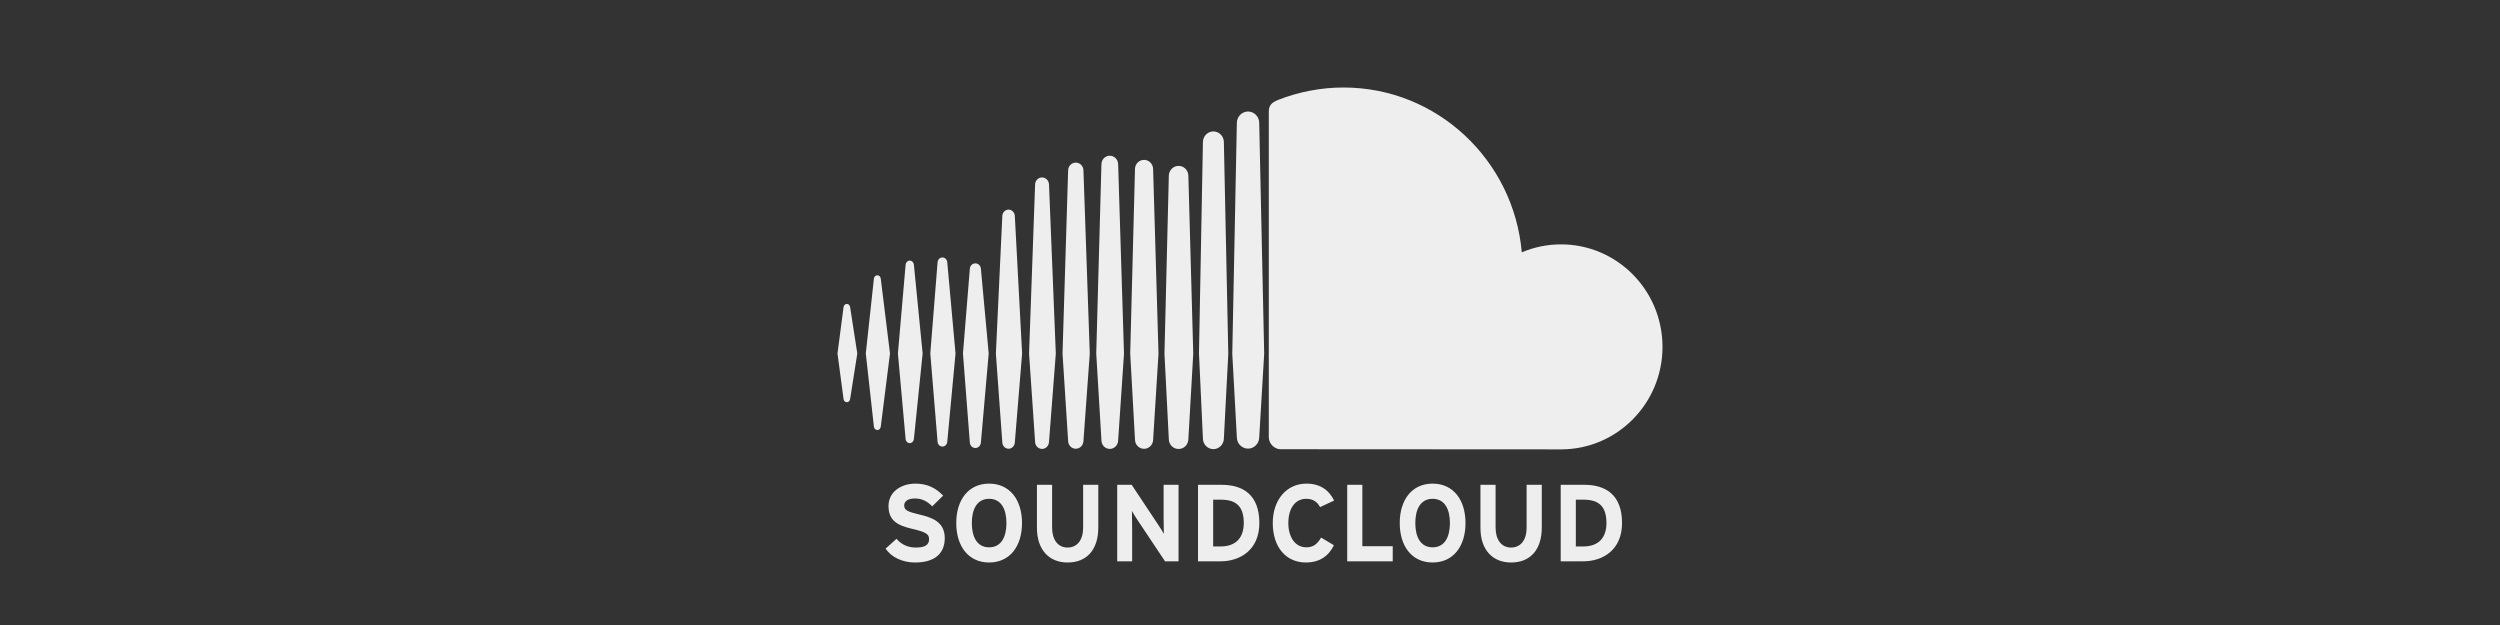 <svg width="200" height="50" viewBox="0 0 200 50" fill="none" xmlns="http://www.w3.org/2000/svg">
<rect x="0" y="0" width="200" height="50" fill="#333333" stroke="none"/>
<g id="Soundcloud">
<g id="soundcloud-dark">
<path id="Shape" fill-rule="evenodd" clip-rule="evenodd" d="M124.883 19.55C123.77 19.55 122.709 19.777 121.743 20.187C121.097 12.797 114.961 7 107.477 7C105.646 7 103.861 7.364 102.284 7.98C101.672 8.219 101.509 8.466 101.503 8.944V34.968C101.509 35.469 101.895 35.887 102.38 35.937C102.4 35.939 124.737 35.95 124.882 35.95C129.365 35.95 133 32.279 133 27.751C133 23.222 129.366 19.55 124.883 19.55ZM97.909 35.089C97.901 35.553 97.526 35.931 97.072 35.931C96.618 35.931 96.241 35.553 96.234 35.093C96.234 35.093 95.918 28.296 95.918 28.285L96.234 11.356C96.241 10.891 96.617 10.513 97.072 10.513C97.526 10.513 97.901 10.891 97.909 11.355L98.263 28.291L97.909 35.089ZM86.063 35.898C86.393 35.898 86.661 35.629 86.675 35.285L87.182 28.287L86.675 13.623C86.662 13.278 86.394 13.01 86.064 13.01C85.731 13.01 85.462 13.279 85.451 13.623L85.002 28.286L85.451 35.287C85.462 35.629 85.731 35.898 86.063 35.898ZM80.686 16.769C80.419 16.769 80.199 16.989 80.186 17.269L79.67 28.283L80.186 35.401C80.2 35.679 80.419 35.899 80.686 35.899C80.95 35.899 81.17 35.679 81.185 35.4V35.402L81.769 28.283L81.185 17.269C81.169 16.989 80.95 16.769 80.686 16.769ZM70.187 22.023C70.326 22.023 70.439 22.132 70.462 22.291L71.199 28.278L70.461 34.134C70.438 34.292 70.325 34.403 70.187 34.403C70.046 34.403 69.931 34.289 69.912 34.133L69.263 28.278C69.263 28.278 69.912 22.293 69.912 22.291C69.931 22.136 70.047 22.023 70.187 22.023ZM67.483 24.575C67.5 24.422 67.61 24.314 67.748 24.314C67.88 24.314 67.99 24.422 68.011 24.575L68.583 28.278L68.011 31.919C67.99 32.071 67.881 32.177 67.748 32.177C67.61 32.177 67.5 32.071 67.483 31.917L67 28.278L67.483 24.575ZM75.006 20.982C75.023 20.762 75.19 20.597 75.394 20.597C75.596 20.597 75.763 20.762 75.781 20.981L76.442 28.28L75.781 35.341C75.763 35.56 75.596 35.725 75.394 35.725C75.189 35.725 75.022 35.56 75.006 35.341L74.424 28.28L75.006 20.982ZM91.525 35.905C91.921 35.905 92.24 35.584 92.25 35.176V35.181L92.68 28.288L92.249 13.518C92.239 13.109 91.92 12.79 91.525 12.79C91.126 12.79 90.808 13.11 90.799 13.518L90.417 28.289L90.8 35.18C90.809 35.584 91.127 35.905 91.525 35.905ZM78.472 35.4C78.455 35.65 78.264 35.84 78.029 35.84C77.791 35.84 77.602 35.65 77.586 35.399L77.037 28.28L77.586 21.511C77.601 21.259 77.791 21.069 78.029 21.069C78.265 21.069 78.455 21.258 78.472 21.508L79.096 28.28L78.472 35.4ZM72.78 35.45C72.952 35.45 73.091 35.313 73.111 35.124L73.811 28.279L73.111 21.176C73.091 20.986 72.952 20.849 72.78 20.849C72.606 20.849 72.467 20.987 72.449 21.176L71.833 28.279L72.449 35.123C72.466 35.313 72.605 35.45 72.78 35.45ZM93.506 14.059C93.514 13.617 93.859 13.272 94.288 13.272C94.717 13.272 95.059 13.617 95.069 14.057L95.46 28.291L95.069 35.138V35.133C95.059 35.574 94.717 35.918 94.288 35.918C93.858 35.918 93.514 35.573 93.506 35.138L93.157 28.29L93.506 14.059ZM83.364 35.913C83.661 35.913 83.906 35.668 83.92 35.356L84.465 28.285L83.92 14.752C83.905 14.439 83.661 14.195 83.364 14.195C83.065 14.195 82.821 14.44 82.808 14.752L82.325 28.285L82.808 35.359C82.82 35.668 83.065 35.913 83.364 35.913ZM89.451 35.244V35.245H89.451V35.242L89.451 35.244ZM89.451 35.242V35.244C89.438 35.618 89.146 35.912 88.784 35.912C88.419 35.912 88.126 35.617 88.116 35.244L87.699 28.287L88.115 13.13C88.125 12.752 88.419 12.458 88.784 12.458C89.146 12.458 89.44 12.753 89.451 13.13L89.92 28.288L89.451 35.242ZM98.948 9.822C98.956 9.326 99.356 8.921 99.843 8.921C100.33 8.921 100.73 9.326 100.737 9.821L101.135 28.293L100.737 34.998V34.99C100.73 35.487 100.33 35.89 99.843 35.89C99.356 35.89 98.956 35.487 98.949 34.997L98.582 28.293L98.948 9.822ZM73.556 41.163C72.595 40.935 72.335 40.813 72.335 40.429C72.335 40.158 72.552 39.878 73.201 39.878C73.755 39.878 74.188 40.105 74.577 40.507L75.451 39.651C74.879 39.048 74.187 38.69 73.245 38.69C72.05 38.69 71.081 39.372 71.081 40.482C71.081 41.688 71.86 42.046 72.976 42.308C74.118 42.57 74.326 42.745 74.326 43.139C74.326 43.602 73.987 43.803 73.27 43.803C72.691 43.803 72.145 43.603 71.721 43.103L70.847 43.89C71.306 44.572 72.189 45 73.201 45C74.855 45 75.581 44.214 75.581 43.051C75.581 41.722 74.517 41.39 73.556 41.163ZM76.501 41.845C76.501 39.983 77.478 38.69 79.13 38.69C80.783 38.69 81.761 39.983 81.761 41.845C81.761 43.707 80.783 44.999 79.13 44.999C77.478 44.999 76.501 43.707 76.501 41.845ZM79.13 43.786C78.153 43.786 77.746 42.938 77.746 41.846C77.746 40.753 78.153 39.905 79.13 39.905C80.109 39.905 80.515 40.753 80.515 41.846C80.515 42.938 80.109 43.786 79.13 43.786ZM85.405 43.803C86.174 43.803 86.651 43.2 86.651 42.221V38.785H87.863V42.204C87.863 43.977 86.945 45 85.405 45C83.943 45 82.955 44.004 82.955 42.221V38.785H84.168V42.204C84.168 43.183 84.635 43.803 85.405 43.803ZM93.099 42.164L93.099 42.164L93.099 42.164C93.103 42.397 93.106 42.608 93.106 42.71C93.033 42.563 92.855 42.286 92.712 42.065L92.712 42.065L92.712 42.065L92.712 42.064L92.682 42.019L90.535 38.785H89.376V44.904H90.571V42.211C90.571 42.023 90.566 41.706 90.561 41.421V41.421V41.42V41.42L90.561 41.42C90.557 41.188 90.554 40.976 90.554 40.874C90.622 41.013 90.785 41.267 90.923 41.481L90.977 41.565L93.202 44.904H94.284V38.784H93.089V41.373H93.089C93.089 41.561 93.094 41.878 93.099 42.164ZM95.841 38.785H97.736C99.467 38.785 100.748 39.607 100.748 41.845C100.748 43.995 99.207 44.905 97.649 44.905H95.841V38.785ZM97.649 43.716H97.053V39.975H97.693C98.974 39.975 99.502 40.595 99.502 41.845C99.502 42.964 98.921 43.716 97.649 43.716ZM105.603 40.569C105.386 40.149 105.04 39.904 104.495 39.904C103.587 39.904 103.066 40.709 103.067 41.845C103.067 42.945 103.595 43.785 104.503 43.785C105.048 43.785 105.369 43.549 105.689 43.006L106.71 43.618C106.295 44.484 105.568 44.999 104.468 44.999C102.885 44.999 101.821 43.776 101.821 41.845C101.821 39.983 102.93 38.69 104.512 38.69C105.654 38.69 106.347 39.25 106.728 40.045L105.603 40.569ZM108.988 38.785H107.777V44.905H111.418V43.697H108.988V38.785ZM111.979 41.845C111.979 39.983 112.956 38.69 114.61 38.69C116.262 38.69 117.24 39.983 117.24 41.845C117.24 43.707 116.262 44.999 114.61 44.999C112.956 44.999 111.979 43.707 111.979 41.845ZM114.61 43.786C113.631 43.786 113.225 42.938 113.225 41.846C113.225 40.753 113.631 39.905 114.61 39.905C115.587 39.905 115.993 40.753 115.993 41.846C115.993 42.938 115.587 43.786 114.61 43.786ZM120.885 43.803C121.655 43.803 122.129 43.2 122.129 42.221V38.785H123.342V42.204C123.342 43.977 122.425 45 120.885 45C119.422 45 118.435 44.004 118.435 42.221V38.785H119.647V42.204C119.647 43.183 120.113 43.803 120.885 43.803ZM126.751 38.785H124.856V44.905H126.664C128.223 44.905 129.763 43.995 129.763 41.845C129.763 39.607 128.482 38.785 126.751 38.785ZM126.067 43.716H126.664C127.936 43.716 128.516 42.964 128.516 41.845C128.516 40.595 127.988 39.975 126.708 39.975H126.067V43.716Z" fill="#EEEEEE"/>
</g>
</g>
</svg>
